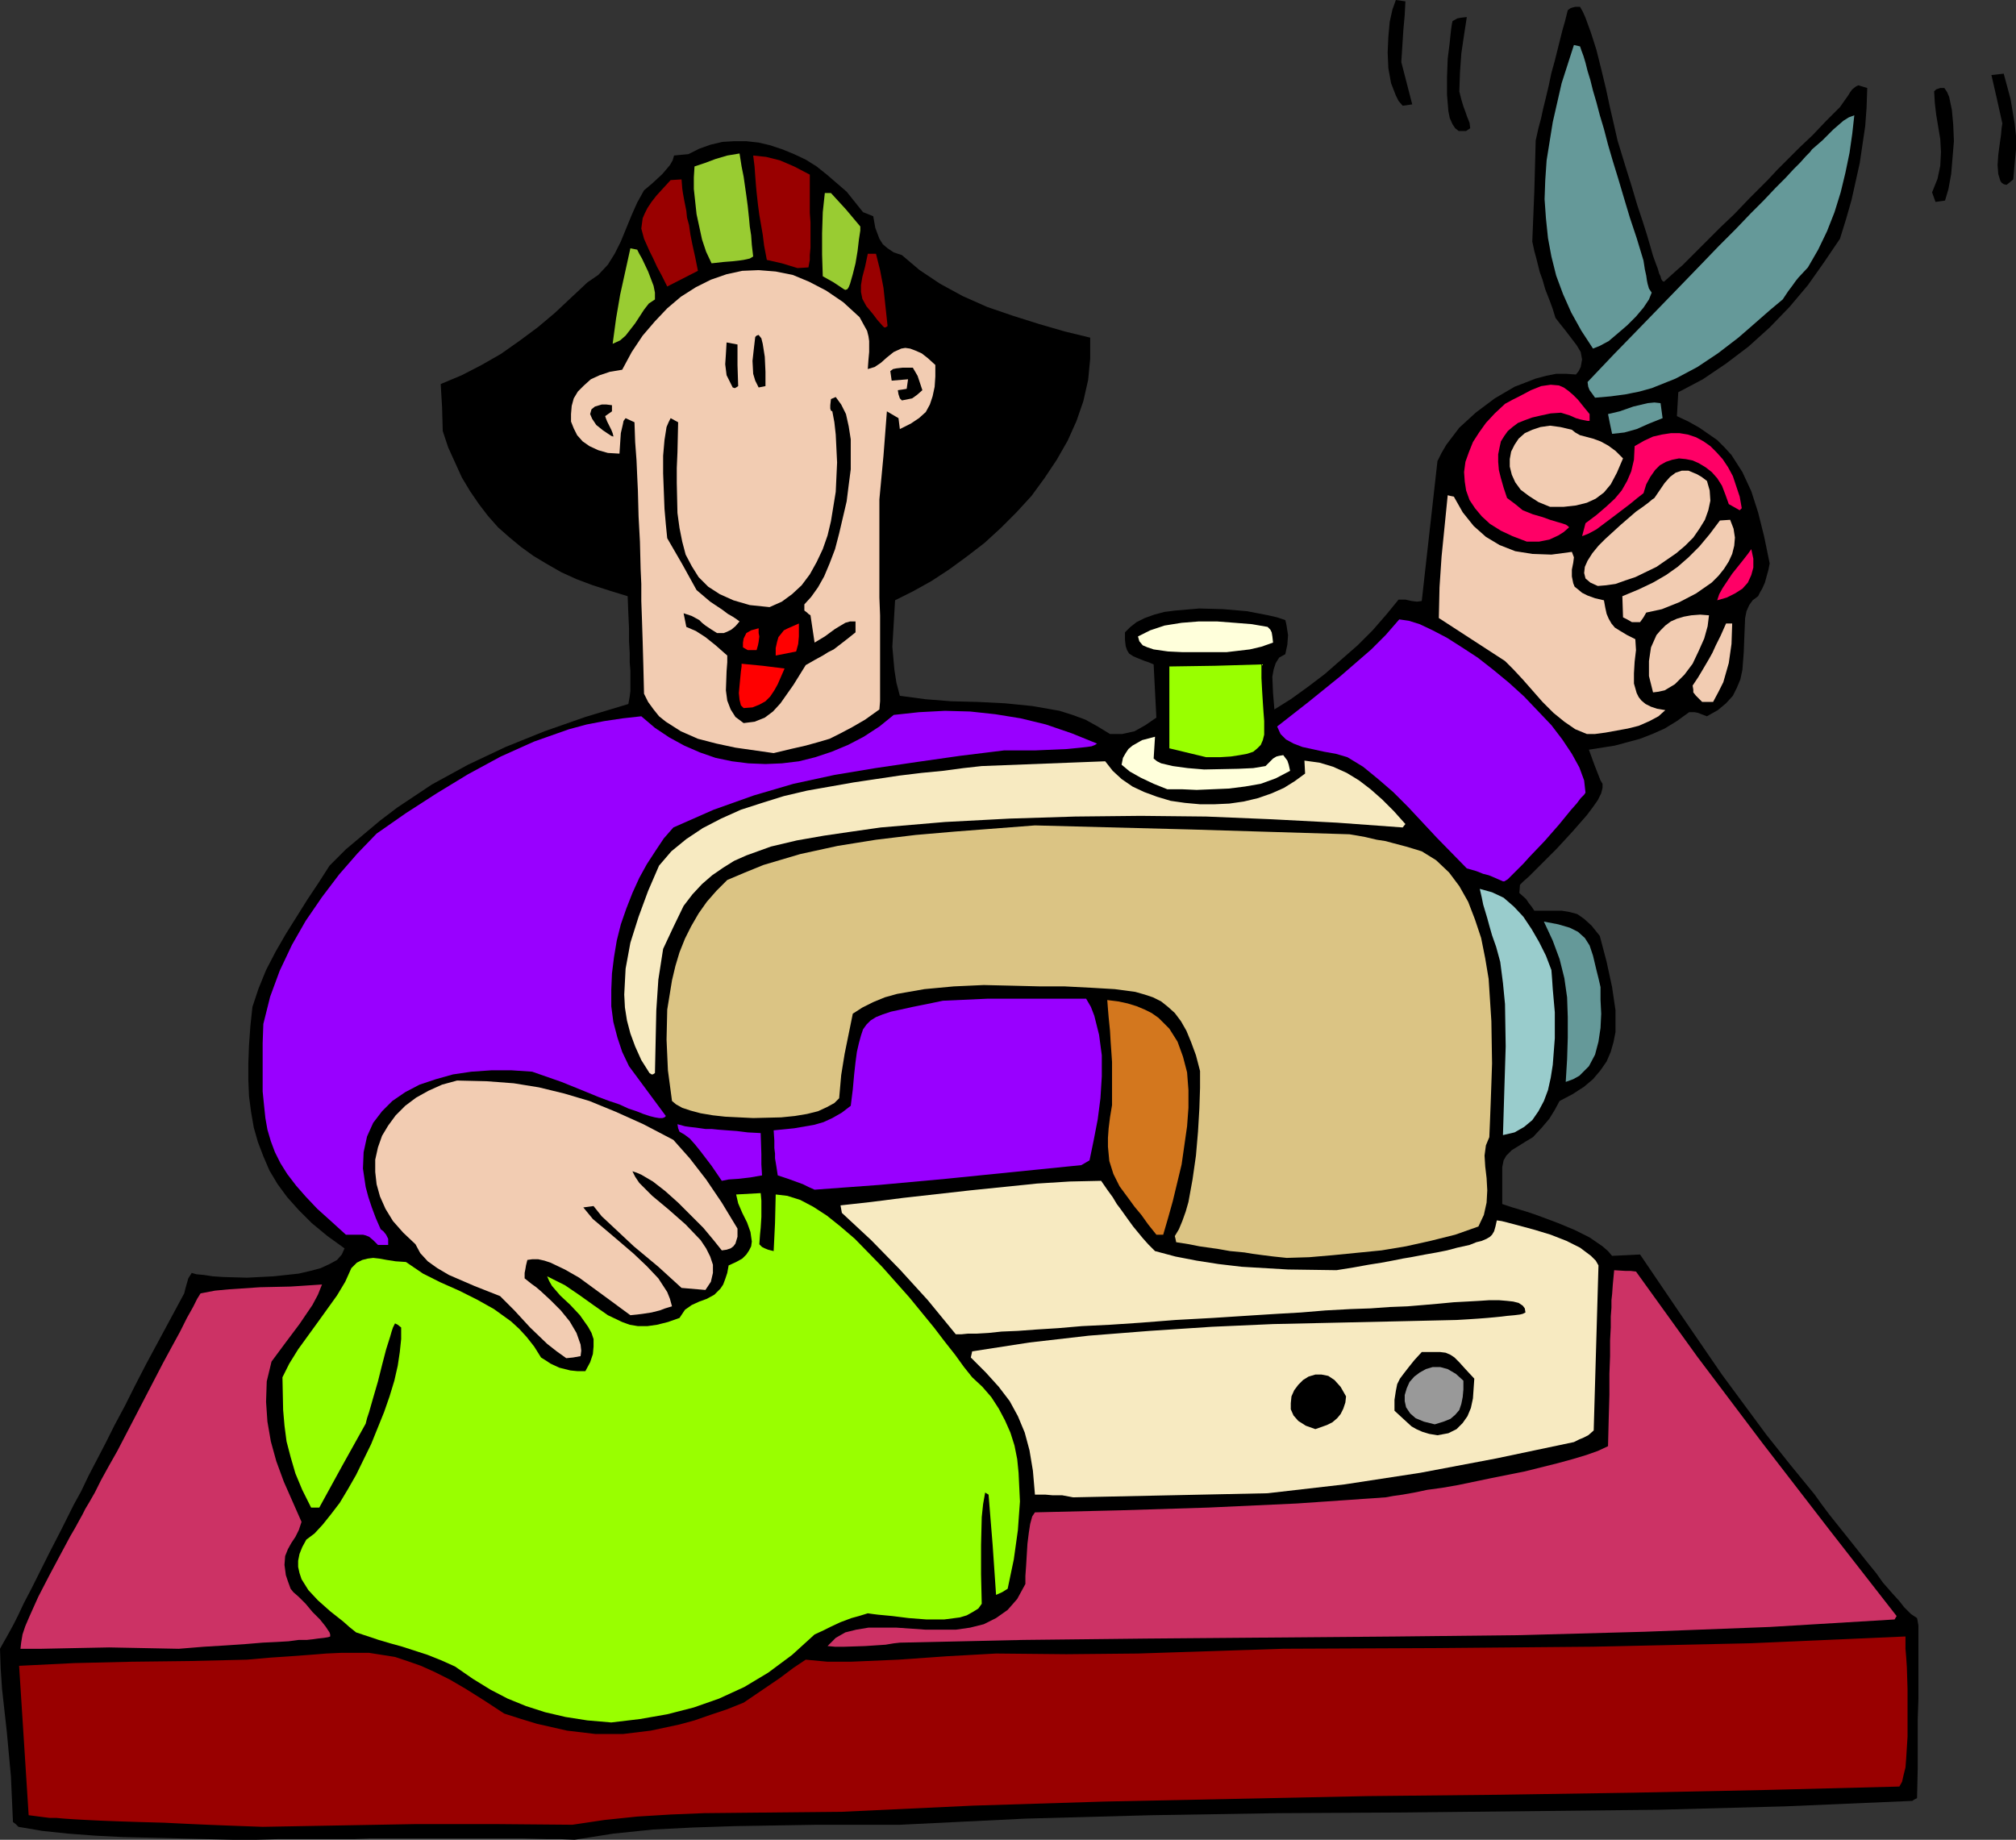 <?xml version="1.0" encoding="UTF-8" standalone="no"?>
<svg
   version="1.0"
   width="75.057mm"
   height="68.504mm"
   id="svg56"
   sodipodi:docname="Woman Sewing.wmf"
   xmlns:inkscape="http://www.inkscape.org/namespaces/inkscape"
   xmlns:sodipodi="http://sodipodi.sourceforge.net/DTD/sodipodi-0.dtd"
   xmlns="http://www.w3.org/2000/svg"
   xmlns:svg="http://www.w3.org/2000/svg">
  <rect width="100%" height="100%" fill="#333333" stroke="none"/>
  <sodipodi:namedview
     id="namedview56"
     pagecolor="#ffffff"
     bordercolor="#000000"
     borderopacity="0.25"
     inkscape:showpageshadow="2"
     inkscape:pageopacity="0.0"
     inkscape:pagecheckerboard="0"
     inkscape:deskcolor="#d1d1d1"
     inkscape:document-units="mm" />
  <defs
     id="defs1">
    <pattern
       id="WMFhbasepattern"
       patternUnits="userSpaceOnUse"
       width="6"
       height="6"
       x="0"
       y="0" />
  </defs>
  <path
     style="fill:#000000;fill-opacity:1;fill-rule:evenodd;stroke:none"
     d="m 32.736,258.912 -3.744,-0.096 -3.84,-0.096 -7.872,-0.192 -3.84,-0.192 -3.84,-0.288 -3.648,-0.384 -3.36,-0.576 -0.384,-0.384 -0.384,-0.288 -0.288,-6.432 -0.576,-6.24 -0.672,-6.048 -0.192,-2.88 -0.096,-2.784 0.48,-0.864 0.384,-0.672 0.48,-0.864 0.576,-1.056 0.672,-1.344 0.768,-1.632 1.056,-2.016 1.152,-2.304 1.344,-2.688 1.632,-3.168 0.864,-1.728 0.96,-1.92 1.056,-1.92 1.056,-2.208 1.152,-2.208 1.248,-2.4 1.248,-2.496 1.44,-2.688 1.44,-2.88 1.536,-2.976 5.376,-9.984 0.192,-0.768 0.384,-1.344 0.48,-0.768 0.672,0.192 1.056,0.096 1.248,0.192 1.44,0.096 3.36,0.096 3.744,-0.192 3.552,-0.384 1.632,-0.384 1.44,-0.384 1.248,-0.576 1.056,-0.576 0.672,-0.768 0.384,-0.864 -2.4,-1.728 -2.208,-1.824 -1.824,-1.824 -1.632,-1.824 -1.344,-1.824 -1.152,-1.92 -0.864,-2.016 -0.768,-2.016 -0.576,-2.016 -0.384,-2.208 -0.288,-2.208 -0.096,-2.304 v -2.4 l 0.096,-2.496 0.192,-2.688 0.288,-2.688 0.864,-2.592 1.056,-2.592 1.344,-2.592 1.44,-2.496 3.072,-4.896 1.536,-2.304 1.536,-2.4 2.304,-2.304 4.8,-4.032 2.4,-1.824 4.896,-3.264 5.088,-2.784 5.28,-2.496 5.472,-2.208 5.76,-2.016 6.048,-1.824 0.192,-1.056 0.096,-0.768 v -2.88 L 88.608,93.216 V 91.872 L 88.512,90.24 v -1.824 l -0.096,-2.112 -0.096,-2.4 -2.496,-0.768 -2.4,-0.768 -2.304,-0.864 -2.112,-0.96 -2.016,-1.152 -1.92,-1.152 -1.728,-1.248 -1.632,-1.344 -1.632,-1.44 -1.44,-1.632 -1.248,-1.632 -1.248,-1.824 -1.152,-1.92 -1.92,-4.224 -0.768,-2.304 -0.096,-3.36 -0.192,-3.264 2.976,-1.248 2.784,-1.44 2.688,-1.536 2.592,-1.824 2.592,-1.92 2.4,-2.016 4.608,-4.32 1.536,-1.056 1.344,-1.44 0.96,-1.536 0.864,-1.728 1.536,-3.744 0.768,-1.728 0.96,-1.728 0.576,-0.48 0.672,-0.576 1.344,-1.248 1.056,-1.248 0.384,-0.672 0.192,-0.672 0.96,-0.096 1.056,-0.096 1.536,-0.768 1.632,-0.576 1.632,-0.384 1.632,-0.096 h 1.728 l 1.728,0.192 1.632,0.384 1.728,0.576 1.632,0.672 1.632,0.768 1.536,0.96 1.44,1.152 2.784,2.4 2.304,2.88 1.44,0.576 0.288,1.632 0.576,1.536 0.48,0.768 0.672,0.576 0.864,0.576 1.152,0.384 2.496,2.112 2.88,1.92 3.168,1.728 3.456,1.536 3.648,1.248 3.648,1.152 3.648,1.056 3.552,0.864 v 2.976 l -0.288,2.976 -0.672,2.976 -0.96,2.784 -1.248,2.784 -1.536,2.688 -1.728,2.592 -1.824,2.496 -2.112,2.304 -2.208,2.208 -2.304,2.112 -2.496,1.92 -2.496,1.824 -2.496,1.632 -2.592,1.44 -2.496,1.248 -0.384,6.528 0.288,3.264 0.288,1.824 0.48,1.824 3.552,0.48 3.648,0.288 3.744,0.096 3.84,0.192 3.84,0.384 3.84,0.672 1.824,0.576 1.824,0.672 1.728,0.96 1.728,1.056 h 1.728 l 1.728,-0.384 1.536,-0.864 1.536,-1.056 -0.384,-7.488 -0.672,-0.288 -0.576,-0.192 -0.96,-0.384 -0.672,-0.288 -0.576,-0.384 -0.288,-0.48 -0.192,-0.576 -0.096,-0.864 v -1.056 l 0.768,-0.768 0.864,-0.672 1.152,-0.576 1.344,-0.48 1.44,-0.384 1.536,-0.192 3.36,-0.288 3.36,0.096 3.36,0.288 2.976,0.576 1.248,0.288 1.152,0.384 0.096,0.384 0.096,0.48 0.192,1.248 -0.096,1.344 -0.288,1.344 -0.864,0.48 -0.48,0.768 -0.288,0.864 -0.192,1.056 0.096,2.304 0.192,2.304 2.304,-1.44 2.4,-1.728 2.4,-1.824 4.608,-4.032 2.112,-2.112 1.92,-2.208 1.728,-2.112 h 0.96 l 0.864,0.192 0.768,0.096 0.672,-0.096 2.208,-19.68 0.576,-1.152 0.672,-1.152 1.824,-2.4 2.304,-2.112 2.688,-2.016 2.784,-1.632 2.976,-1.152 1.44,-0.384 1.44,-0.288 h 1.44 l 1.344,0.096 0.384,-0.48 0.288,-0.576 0.192,-1.056 -0.192,-1.056 -0.576,-0.96 -1.536,-2.016 -0.768,-0.96 -0.672,-0.864 -0.384,-1.248 -0.384,-1.056 -0.672,-1.728 -0.384,-1.344 -0.384,-1.056 -0.48,-1.92 -0.288,-1.056 -0.288,-1.344 0.288,-7.104 0.192,-7.104 0.384,-1.728 0.384,-1.44 0.288,-1.344 0.288,-1.152 0.48,-2.016 0.384,-1.824 0.48,-1.728 0.48,-1.92 0.576,-2.304 0.384,-1.344 0.384,-1.536 0.384,-0.288 0.288,-0.096 0.384,-0.096 h 0.672 l 0.384,0.672 0.384,0.864 0.768,2.112 0.768,2.4 0.672,2.688 0.672,2.784 0.576,2.688 0.576,2.496 0.48,2.112 1.056,3.456 0.96,3.072 0.768,2.592 0.768,2.304 0.576,1.824 0.48,1.632 0.384,1.344 0.384,1.056 0.288,0.768 0.192,0.672 0.192,0.384 0.096,0.384 0.192,0.288 0.192,0.096 1.92,-1.728 0.672,-0.576 0.672,-0.672 0.864,-0.864 1.056,-1.056 1.248,-1.248 1.536,-1.536 1.92,-1.824 2.112,-2.208 2.592,-2.592 1.344,-1.44 1.536,-1.536 1.632,-1.632 1.824,-1.728 1.824,-1.92 2.016,-2.016 0.672,-0.96 0.48,-0.672 0.288,-0.48 0.288,-0.384 0.48,-0.384 0.384,-0.192 1.248,0.384 -0.096,2.784 -0.192,2.592 -0.768,5.184 -1.152,5.184 -0.768,2.688 -0.864,2.784 -2.208,3.264 -2.304,3.264 -2.592,3.072 -2.784,2.88 -2.976,2.688 -3.168,2.4 -3.264,2.208 -3.456,1.824 -0.096,1.728 -0.096,1.632 1.632,0.768 1.536,0.864 2.496,1.728 1.056,1.056 0.96,1.056 1.536,2.4 1.248,2.688 0.96,2.976 0.864,3.456 0.768,3.744 -0.192,0.96 -0.192,0.672 -0.288,1.056 -0.384,0.864 -0.288,0.48 -0.288,0.576 -0.768,0.576 -0.48,0.672 -0.384,0.864 -0.192,0.96 -0.096,2.304 -0.096,2.496 -0.192,2.496 -0.288,1.344 -0.48,1.152 -0.576,1.152 -0.96,1.056 -1.152,0.96 -1.536,0.864 -0.768,-0.288 -0.48,-0.192 -0.48,-0.096 h -0.768 l -1.728,1.248 -1.728,1.056 -1.728,0.768 -1.728,0.672 -3.552,0.96 -3.648,0.576 0.768,2.112 0.864,2.208 0.288,0.48 v 0.576 l -0.192,0.768 -0.48,0.96 -0.672,0.96 -0.864,1.152 -2.016,2.304 -2.208,2.4 -2.112,2.112 -0.96,0.96 -0.864,0.864 -0.768,0.672 -0.48,0.48 -0.096,1.152 0.96,0.864 0.384,0.576 0.384,0.48 0.384,0.576 h 3.84 l 1.152,0.192 1.056,0.288 0.96,0.672 1.056,0.96 1.152,1.44 0.96,3.648 0.768,3.552 0.48,3.264 v 3.072 l -0.288,1.44 -0.384,1.344 -0.576,1.344 -0.864,1.248 -1.056,1.248 -1.248,1.056 -1.632,1.056 -1.824,0.96 -0.672,1.248 -0.768,1.248 -1.056,1.248 -1.248,1.344 -0.96,0.576 -0.768,0.48 -1.248,0.768 -0.768,0.768 -0.384,0.672 -0.192,0.96 v 5.184 l 1.44,0.48 1.92,0.576 1.152,0.384 1.056,0.384 2.304,0.864 2.304,0.96 2.112,1.056 1.824,1.248 0.768,0.672 0.576,0.672 2.016,-0.096 1.92,-0.096 5.664,8.352 5.856,8.544 6.24,8.448 3.36,4.224 3.456,4.224 0.96,1.344 1.152,1.536 2.688,3.36 2.592,3.264 1.248,1.536 0.96,1.344 1.344,1.536 0.96,1.056 0.672,0.864 0.576,0.576 0.384,0.384 0.288,0.192 0.576,0.384 0.096,0.48 0.096,0.576 v 10.368 l -0.096,2.784 v 6.912 l -0.096,4.224 -0.384,0.192 -0.288,0.192 -17.856,0.768 -17.856,0.48 -35.808,0.384 -17.76,0.096 -17.856,0.288 -17.664,0.48 -17.664,0.864 h -11.616 l -11.616,0.192 -5.856,0.192 -5.664,0.288 -5.568,0.576 -5.472,0.864 -2.016,-0.096 h -1.824 l -3.36,-0.096 h -21.6 l -2.208,0.096 H 39.168 l -3.072,0.096 z"
     id="path1" />
  <path
     style="fill:#990000;fill-opacity:1;fill-rule:evenodd;stroke:none"
     d="m 36.96,257.088 -2.688,-0.096 -2.592,-0.096 -2.4,-0.096 -2.208,-0.096 -2.016,-0.096 -1.92,-0.096 -3.456,-0.096 -2.976,-0.096 -2.496,-0.096 -2.016,-0.096 -1.728,-0.096 -1.44,-0.096 -1.056,-0.096 h -0.96 l -0.768,-0.096 -2.208,-0.288 -1.344,-21.024 7.776,-0.384 8.064,-0.192 8.064,-0.096 8.16,-0.192 3.264,-0.288 2.88,-0.192 2.592,-0.192 1.248,-0.096 1.152,-0.096 2.112,-0.096 h 3.936 l 3.648,0.576 1.728,0.576 1.92,0.672 1.92,0.864 2.112,1.056 2.304,1.344 2.592,1.632 2.784,1.824 2.4,0.768 2.208,0.672 4.224,0.96 4.032,0.48 h 3.84 l 3.936,-0.48 4.032,-0.864 2.112,-0.576 2.208,-0.768 2.304,-0.768 2.4,-0.96 2.688,-1.824 2.4,-1.632 1.92,-1.44 1.728,-1.152 3.072,0.288 h 3.264 l 6.72,-0.288 6.816,-0.48 6.912,-0.384 9.888,0.096 10.08,-0.096 20.448,-0.672 21.696,-0.096 21.888,-0.192 21.984,-0.48 21.984,-0.96 v 1.728 l 0.096,1.152 0.096,1.44 0.096,3.072 v 6.72 l -0.192,3.072 -0.096,1.248 -0.288,1.152 -0.192,0.864 -0.384,0.672 -18.72,0.48 -18.72,0.384 -18.72,0.288 -18.624,0.192 -37.056,0.768 -18.528,0.576 -18.432,0.864 -19.392,0.192 -4.704,0.192 -4.704,0.288 -4.608,0.48 -4.512,0.672 -11.136,-0.096 H 58.464 Z"
     id="path2" />
  <path
     style="fill:#99ff00;fill-opacity:1;fill-rule:evenodd;stroke:none"
     d="m 86.016,242.4 -3.36,-0.288 -3.072,-0.48 -2.88,-0.672 -2.688,-0.864 -2.592,-1.056 -2.4,-1.248 -2.496,-1.536 -2.496,-1.728 -1.92,-0.864 -1.92,-0.768 -3.552,-1.152 -1.728,-0.48 -1.632,-0.48 -3.168,-1.056 -0.96,-0.768 -0.864,-0.768 -1.824,-1.44 -1.728,-1.536 -1.344,-1.44 -0.96,-1.536 -0.288,-0.864 -0.192,-0.864 v -0.864 l 0.192,-0.96 0.384,-0.96 0.576,-1.056 1.152,-0.864 1.152,-1.248 1.152,-1.44 1.248,-1.632 1.152,-1.92 1.152,-2.016 2.112,-4.32 1.824,-4.512 0.768,-2.208 0.672,-2.208 0.48,-2.112 0.288,-1.92 0.192,-1.824 v -1.632 l -0.48,-0.384 -0.384,-0.192 -0.096,0.192 -0.192,0.384 -0.192,0.576 -0.192,0.672 -0.576,1.824 -0.576,2.208 -0.576,2.304 -0.672,2.304 -0.576,2.016 -0.288,0.864 -0.192,0.768 -3.264,5.856 -3.264,5.952 h -1.152 l -1.248,-2.496 -0.96,-2.304 -0.672,-2.304 -0.576,-2.208 -0.288,-2.208 -0.192,-2.208 -0.096,-4.608 0.96,-1.92 1.248,-2.016 2.784,-3.84 2.688,-3.744 1.152,-1.92 0.864,-1.92 0.768,-0.768 0.768,-0.384 0.768,-0.192 0.768,-0.096 0.864,0.096 1.056,0.192 1.248,0.192 1.44,0.096 2.4,1.632 2.496,1.248 2.592,1.152 2.496,1.248 2.4,1.344 2.4,1.728 1.152,1.056 1.056,1.152 1.056,1.344 0.96,1.536 0.768,0.48 0.576,0.384 1.248,0.576 1.536,0.384 0.96,0.096 h 1.152 l 0.672,-1.248 0.384,-1.152 0.096,-1.056 v -1.056 l -0.288,-0.864 -0.48,-0.864 -1.152,-1.632 -1.344,-1.44 -1.44,-1.344 -1.152,-1.344 -0.384,-0.672 -0.288,-0.672 2.496,1.248 2.112,1.44 2.016,1.44 1.92,1.344 2.016,0.96 1.056,0.384 1.152,0.192 h 1.344 l 1.344,-0.192 1.536,-0.384 1.632,-0.576 0.768,-1.152 0.96,-0.672 1.056,-0.48 1.056,-0.384 1.056,-0.576 0.864,-0.864 0.384,-0.576 0.288,-0.768 0.288,-0.864 0.192,-1.056 1.056,-0.48 0.864,-0.48 0.576,-0.576 0.384,-0.576 0.288,-0.576 0.096,-0.672 -0.192,-1.344 -0.48,-1.344 -0.672,-1.344 -0.576,-1.344 -0.288,-1.248 3.456,-0.192 0.096,1.056 v 2.304 l -0.096,1.536 -0.096,0.96 -0.096,1.344 0.384,0.384 0.384,0.192 0.48,0.192 0.768,0.192 0.192,-3.936 0.096,-4.032 1.632,0.192 1.824,0.576 1.824,0.96 1.92,1.248 1.92,1.536 2.016,1.728 3.84,3.936 3.84,4.32 3.456,4.224 1.536,2.016 1.44,1.824 1.248,1.728 1.152,1.44 1.44,1.344 1.248,1.44 1.056,1.632 0.864,1.632 0.768,1.728 0.576,1.824 0.384,1.92 0.192,1.92 0.192,4.032 -0.288,4.032 -0.576,4.128 -0.864,4.128 -0.768,0.48 -0.864,0.384 -0.48,-7.008 -0.576,-7.104 -0.48,-0.288 -0.288,1.632 -0.192,1.824 -0.096,3.936 v 4.128 l 0.096,4.128 -0.48,0.672 -0.768,0.48 -0.864,0.48 -0.96,0.288 -2.208,0.288 h -2.496 l -2.496,-0.192 -2.304,-0.288 -2.016,-0.192 -0.768,-0.096 -0.672,-0.096 -1.248,0.384 -1.056,0.288 -1.536,0.576 -1.44,0.672 -0.96,0.48 -1.248,0.576 -3.168,2.88 -3.36,2.496 -3.36,2.016 -3.552,1.632 -3.552,1.248 -3.744,0.96 -3.84,0.672 z"
     id="path3" />
  <path
     style="fill:#cc3265;fill-opacity:1;fill-rule:evenodd;stroke:none"
     d="M 5.856,232.032 H 2.88 l 0.096,-0.864 0.192,-1.152 0.384,-1.152 0.576,-1.344 1.248,-2.784 1.536,-2.976 1.536,-2.88 1.44,-2.688 0.672,-1.152 0.576,-1.056 0.48,-0.864 0.384,-0.768 0.576,-0.96 0.768,-1.344 0.864,-1.728 1.056,-1.92 1.248,-2.208 1.248,-2.4 5.184,-9.984 1.248,-2.304 1.152,-2.112 0.96,-1.92 0.864,-1.536 0.576,-1.152 0.48,-0.768 2.016,-0.384 2.016,-0.192 4.32,-0.288 4.32,-0.096 4.416,-0.288 -0.576,1.44 -0.768,1.44 -1.824,2.688 -2.016,2.688 -1.92,2.592 -0.672,2.784 -0.096,2.88 0.192,2.784 0.48,2.784 0.768,2.784 1.056,2.88 2.496,5.664 -0.384,1.152 -0.48,0.96 -0.576,0.864 -0.48,0.864 -0.384,0.96 -0.096,1.248 0.192,1.44 0.288,0.864 0.384,1.056 0.384,0.48 0.768,0.672 0.96,0.96 0.96,1.152 1.056,1.056 0.768,0.96 0.576,0.864 0.096,0.288 v 0.288 l -0.288,0.096 -0.576,0.096 -0.864,0.096 -0.672,0.096 -0.864,0.096 h -1.152 l -1.44,0.192 -1.632,0.096 -2.016,0.096 -2.304,0.192 -2.784,0.192 -3.168,0.192 -3.552,0.288 -9.792,-0.192 -4.896,0.096 z"
     id="path4" />
  <path
     style="fill:#cc3265;fill-opacity:1;fill-rule:evenodd;stroke:none"
     d="m 116.448,231.648 1.152,-1.152 1.344,-0.768 1.536,-0.384 1.728,-0.288 h 3.936 l 4.128,0.288 h 4.224 l 2.016,-0.288 1.92,-0.48 1.728,-0.864 1.632,-1.152 1.344,-1.536 1.152,-2.112 v -1.152 l 0.096,-1.344 0.192,-3.168 0.192,-1.536 0.192,-1.248 0.288,-1.056 0.384,-0.576 12.096,-0.288 12.288,-0.384 12.48,-0.576 12.48,-0.864 1.056,-0.192 1.344,-0.192 1.632,-0.288 1.824,-0.384 2.112,-0.288 2.208,-0.384 4.608,-0.96 4.8,-0.96 4.608,-1.152 2.112,-0.576 1.92,-0.576 1.632,-0.576 1.44,-0.672 0.096,-3.84 0.096,-3.36 v -2.976 l 0.096,-2.496 v -2.208 l 0.096,-1.824 v -1.536 l 0.096,-1.248 v -1.056 l 0.096,-0.864 0.096,-1.344 0.192,-2.016 1.536,0.096 h 0.768 l 0.768,0.096 8.64,12 9.12,12.096 9.408,12.192 9.504,12.192 -0.288,0.48 -17.568,1.056 -17.568,0.672 -17.568,0.48 -17.568,0.192 -34.944,0.288 -17.376,0.192 -17.376,0.384 -0.864,0.096 -1.152,0.192 -2.88,0.192 -2.976,0.096 h -1.248 z"
     id="path5" />
  <path
     style="fill:#f7eac1;fill-opacity:1;fill-rule:evenodd;stroke:none"
     d="m 151.008,210.72 -1.536,-0.288 h -1.344 l -1.056,-0.096 h -1.44 l -0.288,-3.36 -0.48,-2.88 -0.672,-2.496 -0.96,-2.304 -1.152,-2.112 -1.536,-2.016 -1.824,-2.016 -2.112,-2.112 0.192,-0.864 8.064,-1.248 8.352,-0.96 8.544,-0.672 8.736,-0.576 8.64,-0.384 8.736,-0.192 8.64,-0.192 8.448,-0.192 1.632,-0.096 1.44,-0.096 1.248,-0.096 1.056,-0.096 0.96,-0.096 0.768,-0.096 1.056,-0.096 0.768,-0.096 0.384,-0.096 0.384,-0.192 -0.096,-0.576 -0.288,-0.384 -0.576,-0.384 -0.768,-0.192 -0.864,-0.096 -1.152,-0.096 h -1.344 l -1.44,0.096 -1.728,0.096 -1.824,0.096 -2.016,0.192 -2.208,0.192 -2.304,0.192 -2.496,0.096 -2.688,0.192 -2.784,0.096 -3.552,0.192 -3.456,0.288 -3.36,0.192 -3.072,0.192 -5.952,0.384 -5.28,0.288 -4.896,0.384 -4.32,0.288 -3.936,0.192 -3.36,0.288 -3.072,0.192 -2.592,0.192 -2.304,0.096 -1.824,0.192 -1.632,0.096 h -1.248 l -0.96,0.096 h -0.768 l -3.936,-4.8 -3.936,-4.32 -4.032,-4.128 -4.128,-3.84 -0.192,-1.056 4.32,-0.48 4.512,-0.576 9.408,-1.056 9.408,-0.96 4.608,-0.288 4.416,-0.096 0.864,1.248 0.768,1.056 0.576,0.96 0.576,0.768 0.96,1.344 0.768,1.056 1.344,1.632 0.768,0.864 0.96,0.96 2.88,0.768 2.976,0.576 3.072,0.48 3.264,0.384 6.528,0.384 6.816,0.096 2.4,-0.384 2.112,-0.384 1.824,-0.288 1.536,-0.288 1.44,-0.288 1.152,-0.192 2.016,-0.384 1.632,-0.288 1.44,-0.288 1.44,-0.384 1.728,-0.384 0.96,-0.384 0.768,-0.192 0.672,-0.288 0.48,-0.288 0.288,-0.288 0.288,-0.48 0.192,-0.672 0.192,-0.864 0.672,0.096 0.768,0.192 1.824,0.48 2.112,0.576 2.208,0.672 2.208,0.864 1.92,0.96 1.536,1.152 0.672,0.672 0.384,0.672 -0.672,23.232 -0.768,0.672 -0.768,0.384 -0.48,0.192 -0.768,0.384 -10.944,2.304 -10.656,2.016 -10.656,1.632 -10.848,1.248 z"
     id="path6" />
  <path
     style="fill:#000000;fill-opacity:1;fill-rule:evenodd;stroke:none"
     d="m 202.272,201.984 -1.152,-0.192 -0.96,-0.288 -0.864,-0.384 -0.672,-0.384 -1.152,-1.056 -1.248,-1.152 v -1.536 l 0.192,-1.248 0.192,-0.96 0.384,-0.768 0.576,-0.768 0.672,-0.864 0.768,-0.96 1.056,-1.152 h 2.592 l 0.768,0.096 0.672,0.288 0.576,0.384 0.672,0.672 0.864,0.96 1.248,1.344 -0.192,2.784 -0.288,1.344 -0.48,1.152 -0.672,0.96 -0.864,0.864 -1.152,0.576 z"
     id="path7" />
  <path
     style="fill:#000000;fill-opacity:1;fill-rule:evenodd;stroke:none"
     d="m 185.088,201.12 -1.344,-0.48 -1.056,-0.672 -0.672,-0.768 -0.384,-0.864 v -0.864 l 0.096,-0.96 0.384,-0.864 0.576,-0.768 0.672,-0.672 0.768,-0.48 0.96,-0.288 h 0.864 l 0.96,0.192 0.864,0.576 0.864,0.96 0.768,1.344 -0.096,0.864 -0.288,0.864 -0.384,0.768 -0.48,0.576 -0.672,0.576 -0.768,0.384 z"
     id="path8" />
  <path
     style="fill:#999999;fill-opacity:1;fill-rule:evenodd;stroke:none"
     d="m 201.888,200.448 -1.536,-0.384 -1.152,-0.48 -0.768,-0.672 -0.576,-0.864 -0.192,-0.864 v -0.864 l 0.288,-0.96 0.384,-0.864 0.672,-0.768 0.768,-0.576 0.864,-0.48 0.96,-0.288 h 1.056 l 1.056,0.288 1.152,0.672 1.056,0.96 v 1.248 l -0.096,1.056 -0.192,0.96 -0.288,0.864 -0.576,0.672 -0.672,0.576 -0.96,0.384 z"
     id="path9" />
  <path
     style="fill:#000000;fill-opacity:1;fill-rule:evenodd;stroke:none"
     d="m 184.416,199.296 -0.384,-0.288 -0.384,-0.192 V 196.8 l 0.384,-0.384 0.288,-0.288 0.576,-0.288 0.768,-0.096 h 0.672 l 0.768,-0.096 0.48,0.768 0.192,0.672 -0.288,0.576 -0.384,0.576 -1.344,0.768 -0.768,0.192 z"
     id="path10" />
  <path
     style="fill:#f2ccb2;fill-opacity:1;fill-rule:evenodd;stroke:none"
     d="m 79.68,191.136 -1.344,-0.96 -1.344,-1.056 -2.4,-2.304 -2.208,-2.4 -1.056,-1.056 -0.96,-0.96 -3.648,-1.44 -3.552,-1.536 -1.632,-0.96 -1.344,-0.96 -1.056,-1.152 -0.672,-1.248 -1.728,-1.632 -1.44,-1.632 -1.056,-1.728 -0.768,-1.728 -0.48,-1.728 -0.192,-1.728 V 163.2 l 0.384,-1.728 0.576,-1.632 0.864,-1.44 1.056,-1.44 1.344,-1.344 1.536,-1.152 1.728,-0.96 1.92,-0.864 2.112,-0.576 4.128,0.096 3.84,0.288 3.552,0.576 3.552,0.864 3.552,1.056 3.744,1.536 3.84,1.728 4.224,2.208 2.304,2.592 2.304,2.976 2.208,3.264 2.208,3.648 v 1.152 l -0.288,0.96 -0.288,0.384 -0.384,0.288 -0.576,0.192 -0.672,0.096 -1.152,-1.44 -1.44,-1.728 -3.552,-3.552 -1.824,-1.632 -1.728,-1.344 -1.632,-0.96 -0.672,-0.288 -0.576,-0.192 0.384,0.768 0.576,0.864 0.864,0.864 0.96,0.96 2.304,1.92 2.4,2.112 2.112,2.208 0.768,1.152 0.576,1.152 0.384,1.152 v 1.152 l -0.288,1.248 -0.768,1.152 -3.36,-0.288 -3.264,-2.976 -3.456,-2.88 -3.072,-2.88 -1.44,-1.344 -1.152,-1.44 -1.44,0.192 1.344,1.632 1.824,1.536 1.92,1.632 2.016,1.728 1.824,1.728 1.632,1.728 1.248,1.92 0.384,0.96 0.288,1.056 -0.96,0.288 -0.768,0.288 -1.152,0.288 -1.248,0.192 -0.768,0.096 -0.96,0.096 -1.44,-1.056 -1.824,-1.344 -3.936,-2.88 -2.016,-1.152 -2.016,-0.96 -0.864,-0.288 -0.864,-0.192 H 74.88 l -0.672,0.096 -0.192,0.768 -0.096,0.576 -0.096,0.48 v 0.768 l 0.96,0.768 0.672,0.48 0.672,0.576 1.344,1.248 1.44,1.44 1.248,1.536 0.96,1.632 0.576,1.632 0.096,0.864 -0.096,0.768 -1.056,0.192 z"
     id="path11" />
  <path
     style="fill:#dbc484;fill-opacity:1;fill-rule:evenodd;stroke:none"
     d="m 181.056,177.024 -1.824,-0.192 -1.536,-0.192 -1.44,-0.192 -1.152,-0.192 -2.016,-0.192 -1.632,-0.288 -2.688,-0.384 -1.44,-0.288 -1.824,-0.288 -0.096,-0.48 -0.096,-0.384 0.576,-0.96 0.48,-1.152 0.48,-1.344 0.384,-1.344 0.576,-3.168 0.48,-3.36 0.288,-3.36 0.192,-3.264 0.096,-2.88 v -2.4 l -0.576,-2.208 -0.672,-1.824 -0.672,-1.632 -0.768,-1.344 -0.864,-1.152 -0.96,-0.864 -0.96,-0.768 -1.152,-0.576 -1.152,-0.384 -1.344,-0.384 -2.88,-0.384 -3.264,-0.192 -3.744,-0.192 H 146.4 l -3.84,-0.096 -4.128,-0.096 -4.224,0.192 -4.128,0.384 -3.84,0.672 -1.728,0.48 -1.632,0.672 -1.536,0.768 -1.344,0.864 -1.152,5.664 -0.48,2.976 -0.288,3.264 -0.672,0.672 -1.056,0.576 -1.248,0.576 -1.536,0.384 -1.728,0.288 -1.92,0.192 -3.936,0.096 -3.936,-0.192 -1.728,-0.192 -1.728,-0.288 -1.44,-0.384 -1.152,-0.384 -0.864,-0.48 -0.576,-0.48 -0.576,-4.32 -0.192,-4.32 0.096,-4.224 0.672,-4.128 0.48,-2.016 0.576,-1.92 0.768,-1.92 0.864,-1.728 1.056,-1.824 1.152,-1.632 1.344,-1.536 1.536,-1.536 2.496,-1.056 2.592,-1.056 5.184,-1.536 5.28,-1.152 5.376,-0.864 5.568,-0.672 5.568,-0.48 11.232,-0.864 22.08,0.576 22.176,0.672 1.152,0.192 1.056,0.192 1.632,0.384 1.248,0.192 1.056,0.288 1.824,0.48 0.96,0.288 1.248,0.384 2.016,1.248 1.824,1.728 1.44,1.92 1.248,2.208 0.96,2.496 0.864,2.592 0.576,2.88 0.48,2.88 0.384,5.952 0.096,5.952 -0.096,2.88 -0.096,2.688 -0.096,2.496 -0.096,2.304 -0.48,1.152 -0.192,1.44 0.096,1.536 0.192,1.632 0.096,1.728 -0.096,1.728 -0.384,1.728 -0.768,1.632 -3.264,1.152 -3.456,0.864 -3.456,0.768 -3.456,0.576 -6.816,0.672 -3.36,0.288 z"
     id="path12" />
  <path
     style="fill:#9900ff;fill-opacity:1;fill-rule:evenodd;stroke:none"
     d="m 53.184,175.2 -0.672,-0.672 -0.576,-0.48 -0.48,-0.192 -0.384,-0.096 h -2.4 l -2.112,-1.92 -1.92,-1.728 -1.632,-1.728 -1.344,-1.536 -1.248,-1.632 -0.96,-1.536 -0.768,-1.536 -0.576,-1.536 -0.48,-1.632 -0.288,-1.632 -0.192,-1.824 -0.192,-1.92 v -6.816 l 0.096,-2.688 0.96,-3.84 1.344,-3.648 1.728,-3.648 1.92,-3.36 2.304,-3.36 2.4,-3.168 2.592,-2.976 2.688,-2.784 4.128,-2.88 4.32,-2.784 4.416,-2.688 4.608,-2.496 4.704,-2.112 4.896,-1.728 2.496,-0.672 2.496,-0.48 2.592,-0.384 2.592,-0.288 1.92,1.632 2.016,1.344 2.112,1.152 2.208,0.96 2.208,0.768 2.304,0.48 2.304,0.288 2.4,0.096 2.304,-0.096 2.4,-0.288 2.304,-0.576 2.304,-0.768 2.304,-0.96 2.208,-1.152 2.208,-1.44 2.016,-1.632 3.552,-0.384 3.648,-0.192 3.552,0.096 3.552,0.384 3.552,0.576 3.552,0.864 3.648,1.248 3.552,1.44 -0.288,0.192 -0.48,0.192 -0.672,0.096 -0.864,0.096 -1.92,0.192 -4.416,0.192 h -4.416 l -6.24,0.768 -6.048,0.864 -5.856,0.864 -5.76,0.96 -5.76,1.248 -5.568,1.632 -5.664,2.016 -5.664,2.496 -1.344,1.536 -1.152,1.728 -1.248,1.92 -1.056,1.92 -0.96,2.112 -0.864,2.208 -0.768,2.208 -0.576,2.304 -0.384,2.304 -0.288,2.304 -0.096,2.304 v 2.304 l 0.288,2.208 0.576,2.208 0.672,2.016 0.96,2.016 5.184,7.008 -0.192,0.192 -0.288,0.096 h -0.48 l -0.576,-0.096 -0.768,-0.192 -0.864,-0.288 -0.96,-0.384 -1.152,-0.384 -1.248,-0.576 -1.44,-0.48 -1.536,-0.576 -1.632,-0.672 -3.552,-1.44 -4.128,-1.44 -2.88,-0.192 h -2.88 l -2.784,0.192 -2.592,0.384 -2.4,0.672 -2.304,0.768 -2.016,1.056 -1.824,1.248 -1.44,1.44 -1.248,1.632 -0.864,1.92 -0.48,2.208 -0.096,2.304 0.384,2.592 0.384,1.44 0.48,1.44 0.576,1.536 0.672,1.536 0.384,0.288 0.384,0.48 0.288,0.576 v 0.864 z"
     id="path13" />
  <path
     style="fill:#d3771e;fill-opacity:1;fill-rule:evenodd;stroke:none"
     d="m 162.72,173.76 -1.152,-1.44 -0.96,-1.344 -0.96,-1.152 -0.768,-1.056 -1.344,-1.824 -0.864,-1.728 -0.576,-1.824 -0.192,-2.016 v -1.248 l 0.096,-1.344 0.192,-1.536 0.288,-1.728 v -6.048 l -0.096,-1.44 -0.096,-1.344 -0.096,-1.632 -0.192,-1.92 -0.096,-1.152 -0.096,-1.248 1.536,0.192 1.344,0.288 1.248,0.384 1.152,0.48 0.96,0.48 0.96,0.672 1.536,1.536 1.152,1.824 0.768,2.112 0.576,2.208 0.192,2.496 v 2.496 l -0.192,2.592 -0.768,5.376 -1.248,5.184 -0.672,2.4 -0.672,2.304 z"
     id="path14" />
  <path
     style="fill:#9900ff;fill-opacity:1;fill-rule:evenodd;stroke:none"
     d="m 114.624,167.424 -0.864,-0.384 -0.768,-0.384 -2.112,-0.768 -0.576,-0.192 -0.864,-0.288 -0.192,-1.248 -0.192,-1.152 v -0.672 l -0.096,-0.768 v -1.056 l -0.096,-1.44 2.88,-0.288 2.784,-0.48 1.344,-0.384 1.248,-0.576 1.344,-0.768 1.248,-0.96 0.288,-2.304 0.192,-2.112 0.192,-1.728 0.192,-1.44 0.288,-1.248 0.288,-1.056 0.288,-0.864 0.48,-0.672 0.576,-0.576 0.768,-0.48 0.96,-0.384 1.152,-0.384 1.344,-0.288 1.728,-0.384 1.92,-0.384 2.304,-0.48 6.336,-0.288 h 13.824 l 0.672,1.152 0.48,1.248 0.672,2.688 0.384,2.88 v 2.976 l -0.192,3.072 -0.384,2.976 -0.576,2.976 -0.576,2.784 -1.152,0.672 -19.008,1.92 -9.408,0.864 z"
     id="path15" />
  <path
     style="fill:#9900ff;fill-opacity:1;fill-rule:evenodd;stroke:none"
     d="m 101.568,166.176 -1.44,-2.112 -1.536,-2.016 -0.768,-0.96 -0.768,-0.864 -0.768,-0.576 -0.672,-0.384 -0.192,-0.48 -0.096,-0.576 1.056,0.288 0.672,0.096 0.864,0.096 1.344,0.192 h 0.864 l 0.96,0.096 1.248,0.096 1.344,0.096 1.536,0.192 1.824,0.096 0.096,2.976 v 1.44 l 0.096,1.536 -1.632,0.288 -1.632,0.192 -1.44,0.096 z"
     id="path16" />
  <path
     style="fill:#99cccc;fill-opacity:1;fill-rule:evenodd;stroke:none"
     d="m 211.488,159.744 0.192,-6.336 0.192,-6.144 -0.096,-5.952 -0.288,-2.976 -0.384,-2.976 -0.576,-2.112 -0.576,-1.632 -0.384,-1.344 -0.288,-1.056 -0.576,-1.92 -0.192,-0.96 -0.288,-1.248 1.728,0.48 1.632,0.768 1.44,1.248 1.344,1.44 1.152,1.728 1.056,1.824 0.96,1.92 0.768,2.016 0.096,1.248 0.096,1.44 0.288,3.264 v 3.648 l -0.288,3.744 -0.288,1.824 -0.384,1.728 -0.576,1.536 -0.768,1.44 -0.864,1.248 -1.152,0.96 -1.344,0.768 z"
     id="path17" />
  <path
     style="fill:#659999;fill-opacity:1;fill-rule:evenodd;stroke:none"
     d="m 220.32,152.256 0.192,-3.168 0.096,-3.072 v -2.88 l -0.096,-2.784 -0.384,-2.688 -0.672,-2.688 -0.96,-2.592 -1.248,-2.688 2.016,0.384 1.632,0.48 1.152,0.576 0.96,0.864 0.672,1.056 0.48,1.44 0.48,2.016 0.288,1.152 0.288,1.248 v 1.824 l 0.096,1.92 -0.096,2.016 -0.288,1.92 -0.48,1.824 -0.864,1.632 -1.344,1.344 -0.864,0.48 z"
     id="path18" />
  <path
     style="fill:#f7eac1;fill-opacity:1;fill-rule:evenodd;stroke:none"
     d="m 91.392,151.008 -1.152,-1.824 -0.864,-1.92 -0.672,-1.824 -0.48,-1.824 -0.288,-1.824 -0.096,-1.824 0.192,-3.648 0.672,-3.648 1.152,-3.648 1.344,-3.648 1.536,-3.552 1.728,-2.016 2.112,-1.728 2.304,-1.536 2.592,-1.344 2.784,-1.248 2.976,-0.96 3.072,-0.96 3.264,-0.768 6.528,-1.152 6.432,-0.96 3.168,-0.384 2.976,-0.288 2.88,-0.384 2.592,-0.288 17.376,-0.672 1.056,1.344 1.248,1.152 1.536,1.056 1.632,0.768 1.824,0.672 1.92,0.576 2.016,0.288 2.112,0.192 h 2.016 l 2.112,-0.096 2.016,-0.288 2.016,-0.48 1.92,-0.672 1.728,-0.768 1.536,-0.96 1.44,-1.056 -0.096,-1.824 2.112,0.288 1.92,0.576 1.92,0.864 1.728,1.056 1.632,1.248 1.632,1.44 1.632,1.632 1.632,1.824 -0.384,0.48 -9.216,-0.672 -9.216,-0.48 -9.216,-0.384 -9.216,-0.096 -9.216,0.096 -9.216,0.288 -9.12,0.48 -9.024,0.768 -4.032,0.576 -3.936,0.576 -3.84,0.672 -3.648,0.864 -3.456,1.248 -1.728,0.768 -1.536,0.96 -1.536,1.056 -1.44,1.248 -1.344,1.44 -1.248,1.632 -1.44,2.976 -1.44,3.072 -0.672,4.32 -0.288,4.32 -0.192,8.832 -0.288,0.192 H 91.68 Z"
     id="path19" />
  <path
     style="fill:#9900ff;fill-opacity:1;fill-rule:evenodd;stroke:none"
     d="m 211.488,124.032 -1.536,-0.672 -0.48,-0.192 -0.768,-0.192 -0.96,-0.384 -1.344,-0.384 -4.224,-4.32 -4.032,-4.32 -2.112,-2.112 -2.112,-1.824 -2.112,-1.728 -2.208,-1.344 -1.632,-0.48 -1.632,-0.288 -3.072,-0.672 -1.248,-0.48 -1.056,-0.576 -0.768,-0.768 -0.48,-1.056 4.416,-3.456 4.512,-3.648 4.32,-3.744 2.016,-2.016 1.92,-2.208 1.344,0.192 1.536,0.48 1.824,0.864 2.016,1.056 2.112,1.344 2.208,1.44 2.208,1.728 2.208,1.824 2.112,1.92 3.84,4.032 1.536,2.016 1.344,2.016 1.056,1.92 0.672,1.824 0.192,1.728 -0.192,0.288 -0.48,0.48 -0.576,0.768 -0.768,0.864 -1.728,2.112 -2.016,2.304 -2.112,2.208 -0.864,0.96 -0.864,0.864 -0.768,0.768 -0.576,0.576 -0.48,0.288 z"
     id="path20" />
  <path
     style="fill:#ffffdb;fill-opacity:1;fill-rule:evenodd;stroke:none"
     d="m 164.256,111.072 -1.92,-0.768 -1.824,-0.864 -1.536,-0.864 -1.152,-0.96 0.192,-0.96 0.384,-0.672 0.384,-0.576 0.576,-0.48 1.344,-0.768 1.824,-0.48 -0.192,3.072 0.48,0.384 0.576,0.288 1.632,0.384 2.112,0.288 2.304,0.192 4.8,-0.096 2.112,-0.096 1.728,-0.288 0.672,-0.672 0.384,-0.384 0.48,-0.288 0.384,-0.096 0.576,-0.096 0.576,0.768 0.192,0.576 0.192,0.864 -2.016,1.056 -2.112,0.768 -2.208,0.384 -2.304,0.288 -4.512,0.192 -2.112,-0.096 z"
     id="path21" />
  <path
     style="fill:#99ff00;fill-opacity:1;fill-rule:evenodd;stroke:none"
     d="m 169.728,106.56 -5.184,-1.248 v -11.52 l 6.432,-0.096 6.528,-0.192 v 1.92 l 0.096,1.824 0.096,1.536 0.096,1.44 0.096,1.248 v 1.92 l -0.192,0.768 -0.288,0.672 -0.48,0.48 -0.576,0.48 -0.864,0.288 -1.056,0.192 -1.248,0.192 -1.536,0.096 z"
     id="path22" />
  <path
     style="fill:#f2ccb2;fill-opacity:1;fill-rule:evenodd;stroke:none"
     d="m 108.864,105.984 -5.376,-0.768 -2.688,-0.576 -2.592,-0.672 -2.4,-1.056 -2.112,-1.344 L 92.736,100.8 91.968,99.84 91.2,98.784 90.624,97.632 90.528,93.696 90.432,90.24 90.336,87.264 90.24,84.576 v -2.4 L 90.144,80.064 90.048,76.224 89.856,72.672 89.76,69.024 89.664,67.008 89.568,64.8 89.376,62.208 89.28,59.424 l -1.248,-0.576 -0.288,0.384 -0.096,0.48 -0.288,1.248 -0.192,2.88 -1.632,-0.096 -1.344,-0.384 -1.248,-0.576 -0.96,-0.672 -0.768,-0.864 -0.48,-0.96 -0.384,-0.96 v -1.056 l 0.096,-1.152 0.288,-1.056 0.576,-0.96 0.864,-0.864 0.96,-0.864 1.248,-0.576 1.44,-0.48 1.728,-0.288 1.344,-2.496 1.536,-2.304 1.728,-2.016 1.728,-1.824 1.92,-1.632 2.112,-1.344 2.112,-1.056 2.208,-0.768 2.208,-0.48 2.304,-0.096 2.4,0.192 2.4,0.48 2.304,0.96 2.4,1.248 2.4,1.632 2.304,2.112 0.576,1.056 0.48,0.864 0.192,0.768 0.096,0.672 v 1.536 l -0.096,1.056 -0.096,1.344 0.96,-0.288 0.864,-0.576 0.864,-0.768 0.96,-0.768 1.056,-0.48 0.576,-0.096 0.672,0.096 0.768,0.288 0.864,0.384 0.864,0.672 1.056,0.96 v 1.632 l -0.096,1.44 -0.288,1.344 -0.384,1.152 -0.576,1.056 -0.96,0.864 -1.152,0.768 -1.536,0.768 -0.192,-1.536 -1.632,-0.96 -0.48,6.24 -0.576,6.144 v 13.824 l 0.096,2.496 v 12.096 l -0.096,1.152 -2.016,1.44 -1.824,1.056 -1.632,0.864 -1.536,0.768 -1.632,0.48 -1.728,0.48 -2.112,0.48 z"
     id="path23" />
  <path
     style="fill:#f2ccb2;fill-opacity:1;fill-rule:evenodd;stroke:none"
     d="m 223.296,103.296 -1.632,-0.672 -1.536,-1.056 -1.536,-1.248 -1.536,-1.536 -2.784,-3.168 -1.344,-1.44 -1.152,-1.152 -9.312,-6.048 0.096,-4.32 0.288,-4.32 0.864,-8.64 0.384,0.096 0.48,0.096 1.248,2.208 1.536,1.92 1.728,1.536 1.92,1.152 2.208,0.864 2.4,0.384 2.688,0.096 2.88,-0.384 0.288,0.768 -0.096,0.768 -0.192,0.96 v 0.96 l 0.192,0.96 0.192,0.48 0.48,0.384 0.576,0.48 0.768,0.384 1.056,0.384 1.248,0.288 0.192,1.056 0.192,0.864 0.288,0.672 0.384,0.672 0.48,0.576 0.768,0.48 0.96,0.576 1.152,0.576 0.096,1.536 -0.192,1.632 -0.096,1.632 v 1.44 l 0.384,1.344 0.288,0.576 0.384,0.48 0.576,0.48 0.768,0.384 0.864,0.288 1.152,0.192 -0.96,0.864 -1.248,0.672 -1.536,0.672 -1.536,0.384 -3.168,0.576 -1.44,0.192 z"
     id="path24" />
  <path
     style="fill:#000000;fill-opacity:1;fill-rule:evenodd;stroke:none"
     d="m 104.64,101.76 -1.152,-0.864 -0.672,-1.056 -0.48,-1.248 -0.192,-1.44 0.096,-2.688 0.096,-1.248 v -0.96 l -1.632,-1.44 -1.44,-1.152 -1.344,-0.864 -1.344,-0.576 -0.384,-1.92 1.152,0.384 1.056,0.576 0.384,0.384 0.48,0.384 0.864,0.576 0.768,0.48 h 0.96 l 0.48,-0.192 0.576,-0.288 0.576,-0.48 0.576,-0.672 -0.384,-0.288 -0.576,-0.384 L 102.432,86.4 101.664,85.824 99.936,84.672 98.016,83.04 96,79.392 93.888,75.744 93.696,73.824 93.504,71.616 93.312,66.624 v -2.496 l 0.192,-2.208 0.288,-1.824 0.288,-0.672 0.288,-0.576 1.056,0.576 -0.096,4.224 -0.096,2.208 v 2.112 l 0.096,4.224 0.288,2.112 0.384,1.92 0.48,1.824 0.864,1.632 0.96,1.536 1.344,1.344 1.632,1.056 1.92,0.864 2.304,0.672 2.784,0.288 1.728,-0.768 1.44,-1.056 1.344,-1.248 1.152,-1.536 0.96,-1.728 0.864,-1.824 0.672,-1.92 0.48,-2.016 0.672,-4.128 0.192,-4.128 -0.192,-3.936 -0.192,-1.728 -0.288,-1.536 -0.192,-0.096 -0.096,-0.288 v -0.48 l 0.096,-0.864 0.672,-0.288 0.768,1.056 0.672,1.344 0.384,1.728 0.288,1.824 v 4.224 l -0.288,2.208 -0.288,2.304 -1.056,4.512 -0.576,2.208 -0.768,2.016 -0.768,1.824 -0.864,1.536 -0.96,1.344 -0.96,1.056 v 0.864 l 0.384,0.288 0.192,0.192 0.288,0.192 0.576,3.84 1.44,-0.864 1.44,-1.056 1.44,-0.864 0.672,-0.192 h 0.768 v 1.536 l -0.96,0.768 -0.864,0.672 -1.248,0.96 -0.768,0.384 -0.768,0.48 -1.056,0.576 -1.344,0.768 -1.728,2.784 -1.824,2.592 -1.056,1.152 -1.152,0.864 -1.44,0.576 z"
     id="path25" />
  <path
     style="fill:#ff0000;fill-opacity:1;fill-rule:evenodd;stroke:none"
     d="m 104.64,99.648 -0.384,-0.384 -0.192,-0.768 -0.096,-0.96 0.096,-1.056 0.192,-2.016 0.096,-0.672 v -0.384 l 2.976,0.288 3.072,0.384 -0.96,2.208 -0.48,0.864 -0.576,0.864 -0.672,0.672 -0.864,0.48 -0.96,0.384 z"
     id="path26" />
  <path
     style="fill:#f2ccb2;fill-opacity:1;fill-rule:evenodd;stroke:none"
     d="m 239.52,98.784 -0.48,-0.48 -0.384,-0.384 -0.384,-0.48 v -0.384 l -0.096,-0.576 0.768,-1.152 0.576,-0.96 0.96,-1.632 0.48,-0.864 0.48,-1.056 0.672,-1.344 0.768,-1.728 h 0.864 l -0.096,2.88 -0.384,2.688 -0.768,2.688 -0.672,1.344 -0.768,1.44 z"
     id="path27" />
  <path
     style="fill:#f2ccb2;fill-opacity:1;fill-rule:evenodd;stroke:none"
     d="m 232.608,97.44 -0.576,-2.304 v -2.112 l 0.288,-1.92 0.768,-1.728 0.576,-0.672 0.672,-0.672 0.768,-0.576 0.864,-0.384 0.96,-0.288 1.056,-0.192 1.248,-0.096 1.248,0.096 -0.192,1.536 -0.48,1.728 -0.768,1.728 -0.864,1.824 -1.152,1.536 -1.344,1.344 -1.44,0.864 -0.864,0.192 z"
     id="path28" />
  <path
     style="fill:#ff0000;fill-opacity:1;fill-rule:evenodd;stroke:none"
     d="M 109.152,92.256 V 91.2 l 0.192,-0.864 0.192,-0.672 0.768,-0.96 0.576,-0.288 1.536,-0.672 v 1.824 l -0.096,1.056 -0.288,1.056 z"
     id="path29" />
  <path
     style="fill:#ffffdb;fill-opacity:1;fill-rule:evenodd;stroke:none"
     d="m 166.368,91.776 -2.016,-0.096 -2.016,-0.288 -0.864,-0.288 -0.672,-0.288 -0.48,-0.576 -0.192,-0.672 1.728,-0.864 2.016,-0.672 2.4,-0.384 2.4,-0.192 h 2.592 l 2.496,0.192 2.4,0.192 2.208,0.384 0.384,0.384 0.192,0.384 0.096,0.576 0.096,0.864 -1.632,0.576 -1.632,0.384 -3.264,0.384 z"
     id="path30" />
  <path
     style="fill:#ff0000;fill-opacity:1;fill-rule:evenodd;stroke:none"
     d="m 105.216,91.488 -0.672,-0.384 v -0.672 l 0.096,-0.576 0.384,-0.768 0.672,-0.384 1.056,-0.288 v 0.672 l 0.096,0.48 -0.096,0.768 -0.096,0.48 -0.192,0.672 z"
     id="path31" />
  <path
     style="fill:#f2ccb2;fill-opacity:1;fill-rule:evenodd;stroke:none"
     d="m 229.632,87.552 -0.672,-0.384 -0.576,-0.288 -0.096,-2.976 2.304,-0.96 2.016,-0.96 1.824,-1.056 1.632,-1.152 1.536,-1.344 1.536,-1.536 1.44,-1.728 1.44,-1.92 1.44,-0.096 0.48,1.248 0.192,1.248 -0.096,1.152 -0.288,1.152 -0.48,1.056 -0.672,1.056 -0.768,0.96 -0.96,0.96 -2.208,1.536 -2.4,1.248 -2.4,0.96 -2.208,0.48 -0.384,0.672 -0.48,0.672 z"
     id="path32" />
  <path
     style="fill:#ff0066;fill-opacity:1;fill-rule:evenodd;stroke:none"
     d="m 241.632,84.48 0.288,-0.864 0.48,-0.864 1.344,-2.016 1.536,-1.92 0.672,-0.864 0.48,-0.672 0.288,1.344 v 1.248 l -0.288,1.056 -0.48,1.056 -0.768,0.864 -1.056,0.672 -1.152,0.576 z"
     id="path33" />
  <path
     style="fill:#f2ccb2;fill-opacity:1;fill-rule:evenodd;stroke:none"
     d="m 224.832,82.464 -1.056,-0.48 -0.672,-0.576 -0.192,-0.768 0.096,-0.864 0.384,-0.864 0.672,-1.056 0.864,-1.056 0.96,-0.96 2.208,-2.016 2.112,-1.824 0.96,-0.672 0.768,-0.576 0.576,-0.48 0.288,-0.192 1.44,-2.112 0.768,-0.864 0.768,-0.576 0.864,-0.288 h 0.96 l 1.152,0.48 0.672,0.384 0.768,0.576 0.384,1.344 0.096,1.44 -0.288,1.344 -0.48,1.344 -0.768,1.248 -0.864,1.248 -1.152,1.152 -1.248,1.056 -2.784,1.92 -2.976,1.44 -1.44,0.48 -1.344,0.48 -1.344,0.192 z"
     id="path34" />
  <path
     style="fill:#000000;fill-opacity:1;fill-rule:evenodd;stroke:none"
     d="M 125.76,82.08 V 76.8 l 0.096,-4.896 0.192,-4.8 0.288,-4.896 1.152,-0.096 1.056,-0.288 0.96,-0.384 0.864,-0.576 0.768,-0.672 0.672,-0.864 0.96,-1.824 0.576,-2.016 0.096,-2.112 -0.288,-2.016 -0.672,-1.824 -0.768,-0.672 -0.672,-0.48 -1.248,-0.768 -2.4,-0.768 -0.672,-4.32 -0.768,-4.416 0.672,0.288 0.864,0.384 1.056,0.576 1.152,0.672 1.344,0.768 1.44,0.864 3.168,1.728 2.208,0.864 2.016,0.768 1.632,0.576 1.536,0.576 1.248,0.48 1.056,0.384 0.96,0.384 0.768,0.288 1.344,0.384 0.96,0.288 1.92,0.48 -0.192,1.248 -0.192,1.152 -0.288,1.92 -0.192,1.44 -0.192,1.152 -0.48,2.016 -0.384,1.152 -0.384,1.44 -2.112,3.552 -2.304,3.36 -2.496,3.168 -2.688,2.976 -2.976,2.688 -3.264,2.304 -3.552,2.016 z"
     id="path35" />
  <path
     style="fill:#000000;fill-opacity:1;fill-rule:evenodd;stroke:none"
     d="M 86.016,81.216 83.712,80.448 81.6,79.584 79.584,78.72 77.76,77.856 76.032,76.8 74.4,75.84 72.96,74.688 71.616,73.536 69.216,70.848 68.16,69.312 67.2,67.776 66.24,66.048 65.376,64.224 64.608,62.208 63.84,60.096 v -1.728 l 0.096,-1.344 0.192,-1.152 0.48,-1.152 2.592,-1.248 2.592,-1.44 2.4,-1.536 2.304,-1.632 4.608,-3.648 4.416,-3.936 1.536,-0.384 -0.384,4.608 -0.384,4.704 -1.344,0.576 -1.152,0.672 -0.96,0.768 -0.768,0.864 -0.672,0.96 -0.384,0.96 -0.288,0.96 -0.096,1.056 0.096,1.056 0.192,1.152 0.384,1.056 0.576,1.056 0.672,1.056 0.864,1.056 0.96,0.96 1.152,0.96 2.016,0.48 2.112,0.576 0.192,3.456 0.192,3.648 v 7.68 z"
     id="path36" />
  <path
     style="fill:#ff0066;fill-opacity:1;fill-rule:evenodd;stroke:none"
     d="m 214.848,76.224 -2.016,-0.768 -1.632,-0.768 -1.536,-0.96 -1.152,-1.056 -0.96,-1.152 -0.768,-1.152 -0.48,-1.344 -0.192,-1.248 -0.096,-1.344 0.192,-1.44 0.48,-1.344 0.576,-1.44 0.864,-1.344 0.96,-1.344 1.248,-1.344 1.44,-1.344 1.056,-0.576 0.96,-0.48 1.632,-0.864 1.44,-0.576 1.344,-0.192 1.152,0.096 0.672,0.288 0.672,0.48 0.672,0.576 0.672,0.672 0.768,0.96 0.864,1.056 v 0.96 h -0.288 l -0.96,-0.192 -0.672,-0.192 -0.864,-0.384 -1.248,-0.384 -1.44,0.096 -1.344,0.288 -1.248,0.288 -1.056,0.384 -0.96,0.384 -0.768,0.576 -0.672,0.576 -0.48,0.672 -0.48,0.768 -0.192,0.864 -0.192,0.96 v 1.056 l 0.096,1.152 0.288,1.152 0.384,1.344 0.48,1.44 1.152,0.864 1.056,0.864 1.44,0.576 1.344,0.384 1.056,0.384 0.96,0.288 0.672,0.192 0.576,0.192 0.288,0.192 0.192,0.192 -0.768,0.672 -0.768,0.48 -1.248,0.576 -1.44,0.288 z"
     id="path37" />
  <path
     style="fill:#ff0066;fill-opacity:1;fill-rule:evenodd;stroke:none"
     d="m 222.624,75.456 0.48,-1.824 1.536,-1.152 1.344,-1.152 1.248,-1.152 0.96,-1.152 0.768,-1.344 0.576,-1.344 0.384,-1.632 0.096,-1.92 1.344,-0.768 1.248,-0.576 1.248,-0.288 1.248,-0.192 h 1.248 l 1.152,0.192 1.152,0.384 1.056,0.576 0.96,0.672 0.864,0.864 0.864,0.96 0.768,1.152 0.672,1.248 0.96,2.88 0.288,1.632 -0.096,0.096 -0.192,0.192 -1.536,-0.864 -0.48,-1.344 -0.48,-1.248 -0.672,-1.056 -0.768,-0.864 -0.864,-0.672 -0.96,-0.576 -0.864,-0.384 -0.96,-0.192 -0.96,-0.096 -0.96,0.192 -0.864,0.288 -0.864,0.48 -0.672,0.672 -0.672,0.96 -0.576,1.056 -0.384,1.248 -0.864,0.672 -1.056,0.864 -2.4,1.824 -2.304,1.728 -1.056,0.576 z"
     id="path38" />
  <path
     style="fill:#f2ccb2;fill-opacity:1;fill-rule:evenodd;stroke:none"
     d="m 218.112,71.328 -1.632,-0.672 -1.344,-0.864 -1.152,-0.864 -0.768,-1.056 -0.48,-1.056 -0.288,-1.152 v -1.056 l 0.192,-1.056 0.48,-0.96 0.576,-0.864 0.864,-0.768 1.056,-0.48 1.152,-0.384 1.344,-0.192 1.44,0.192 1.632,0.384 0.48,0.384 0.672,0.384 1.824,0.48 1.056,0.384 1.056,0.576 1.056,0.768 1.056,1.056 -0.864,2.016 -0.864,1.632 -0.96,1.152 -1.152,0.864 -1.248,0.576 -1.536,0.384 -1.728,0.192 z"
     id="path39" />
  <path
     style="fill:#000000;fill-opacity:1;fill-rule:evenodd;stroke:none"
     d="m 86.016,61.344 -1.152,-0.768 -0.96,-0.768 -0.576,-0.864 -0.288,-0.672 0.192,-0.672 0.48,-0.384 0.96,-0.288 h 0.672 l 0.768,0.096 v 0.864 l -0.96,0.672 0.096,0.288 0.192,0.48 0.576,1.152 0.192,0.48 0.096,0.384 v 0.096 z"
     id="path40" />
  <path
     style="fill:#659999;fill-opacity:1;fill-rule:evenodd;stroke:none"
     d="m 226.848,61.056 -0.288,-1.344 -0.288,-1.44 1.632,-0.384 1.92,-0.672 2.016,-0.48 0.96,-0.096 0.864,0.096 0.288,2.112 -1.92,0.768 -1.728,0.768 -1.728,0.48 z"
     id="path41" />
  <path
     style="fill:#000000;fill-opacity:1;fill-rule:evenodd;stroke:none"
     d="m 126.912,56.352 -0.288,-0.288 -0.192,-0.576 -0.096,-0.576 0.672,-0.096 0.576,-0.096 0.192,-1.344 -2.304,0.192 -0.192,-1.344 0.384,-0.288 0.48,-0.096 0.864,-0.096 h 1.44 l 0.672,1.152 0.288,0.864 0.384,1.152 -0.768,0.672 -0.672,0.48 z"
     id="path42" />
  <path
     style="fill:#659999;fill-opacity:1;fill-rule:evenodd;stroke:none"
     d="m 224.448,55.968 -0.48,-0.672 -0.288,-0.384 -0.192,-0.48 -0.096,-0.672 3.648,-3.84 3.456,-3.552 3.168,-3.264 2.976,-3.072 2.784,-2.88 2.496,-2.592 2.304,-2.304 2.112,-2.208 1.824,-1.824 1.632,-1.728 1.44,-1.44 1.152,-1.248 0.96,-0.96 0.768,-0.864 0.576,-0.576 0.288,-0.384 1.44,-1.248 1.536,-1.536 1.44,-1.248 0.768,-0.48 0.768,-0.288 -0.288,2.592 -0.384,2.688 -0.576,2.784 -0.672,2.784 -0.864,2.784 -1.056,2.688 -1.248,2.592 -1.44,2.496 -1.344,1.44 -0.384,0.48 -0.48,0.672 -0.576,0.768 -0.768,1.152 -1.728,1.44 -3.072,2.688 -1.44,1.248 -2.88,2.208 -2.88,1.92 -3.072,1.632 -3.36,1.344 -1.728,0.48 -1.92,0.384 -2.112,0.288 z"
     id="path43" />
  <path
     style="fill:#000000;fill-opacity:1;fill-rule:evenodd;stroke:none"
     d="m 103.104,54.528 -0.48,-0.96 -0.384,-0.768 -0.192,-1.536 0.096,-1.44 0.096,-1.632 1.536,0.288 v 2.88 l 0.096,2.976 -0.288,0.192 -0.192,0.096 z"
     id="path44" />
  <path
     style="fill:#000000;fill-opacity:1;fill-rule:evenodd;stroke:none"
     d="m 106.752,54.528 -0.48,-0.96 -0.288,-0.96 -0.096,-1.824 0.192,-1.728 0.192,-1.632 0.192,-0.192 0.288,-0.096 0.384,0.48 0.192,0.768 0.288,1.824 0.096,2.112 v 2.016 z"
     id="path45" />
  <path
     style="fill:#659999;fill-opacity:1;fill-rule:evenodd;stroke:none"
     d="m 224.16,49.056 -1.632,-2.496 -1.44,-2.592 -1.152,-2.592 -0.96,-2.592 -0.672,-2.688 -0.48,-2.592 -0.288,-2.784 -0.192,-2.688 0.096,-2.688 0.192,-2.784 0.864,-5.376 1.248,-5.472 1.728,-5.376 0.864,0.192 0.192,0.576 0.288,0.768 0.288,0.96 0.288,1.152 0.384,1.248 0.384,1.536 0.48,1.632 0.48,1.824 0.576,1.92 0.576,2.208 0.672,2.304 0.768,2.496 0.768,2.592 0.864,2.88 0.96,2.88 0.96,3.168 0.192,1.248 0.192,0.864 0.096,0.672 0.096,0.48 0.192,0.672 0.384,0.576 -0.384,0.96 -0.768,1.152 -1.056,1.248 -1.248,1.248 -1.344,1.152 -1.248,1.056 -1.248,0.672 z"
     id="path46" />
  <path
     style="fill:#99cc32;fill-opacity:1;fill-rule:evenodd;stroke:none"
     d="m 86.208,48.384 0.48,-3.552 0.576,-3.36 1.44,-6.528 0.96,0.192 0.288,0.576 0.384,0.672 0.864,1.824 0.768,2.016 0.192,0.96 v 0.96 l -0.864,0.576 -0.672,0.864 -1.248,1.92 -1.344,1.728 -0.768,0.672 z"
     id="path47" />
  <path
     style="fill:#990000;fill-opacity:1;fill-rule:evenodd;stroke:none"
     d="m 124.224,45.888 -0.768,-0.864 -0.576,-0.768 -0.96,-1.152 -0.576,-1.056 -0.192,-0.96 v -0.96 l 0.192,-1.152 0.384,-1.44 0.384,-1.824 h 1.152 l 0.576,2.304 0.48,2.496 0.576,5.376 -0.288,0.192 h -0.192 z"
     id="path48" />
  <path
     style="fill:#99cc32;fill-opacity:1;fill-rule:evenodd;stroke:none"
     d="m 118.752,40.704 -1.44,-0.96 -1.536,-0.864 -0.096,-3.072 v -2.976 l 0.096,-2.976 0.288,-2.688 h 0.864 l 2.112,2.304 2.016,2.4 v 0.576 l -0.192,1.248 -0.192,1.632 -0.288,1.728 -0.384,1.536 -0.384,1.344 -0.192,0.48 -0.192,0.288 -0.288,0.096 z"
     id="path49" />
  <path
     style="fill:#990000;fill-opacity:1;fill-rule:evenodd;stroke:none"
     d="m 93.888,40.32 -0.768,-1.536 -0.672,-1.248 -0.576,-1.248 -0.48,-0.96 -0.768,-1.728 -0.384,-1.44 0.192,-1.44 0.288,-0.672 0.384,-0.768 0.576,-0.864 0.672,-0.864 0.96,-1.056 1.056,-1.152 1.536,-0.096 0.096,1.248 0.096,0.672 0.192,1.056 0.288,1.44 0.096,0.96 0.288,1.056 0.192,1.344 0.288,1.44 0.384,1.728 0.384,1.92 z"
     id="path50" />
  <path
     style="fill:#990000;fill-opacity:1;fill-rule:evenodd;stroke:none"
     d="m 112.224,37.728 -2.208,-0.672 -2.112,-0.48 -0.384,-2.016 -0.192,-1.536 -0.48,-2.784 -0.192,-1.44 -0.192,-1.728 -0.096,-1.056 -0.096,-1.248 -0.096,-1.344 -0.192,-1.536 1.824,0.192 1.92,0.48 2.016,0.864 2.208,1.152 v 5.376 l 0.096,1.344 v 3.552 l -0.096,1.056 v 0.672 l -0.192,1.056 z"
     id="path51" />
  <path
     style="fill:#99cc32;fill-opacity:1;fill-rule:evenodd;stroke:none"
     d="M 100.128,37.056 99.36,35.424 98.784,33.696 98.016,30.144 97.632,26.592 V 24.96 l 0.096,-1.536 1.44,-0.48 1.536,-0.576 1.632,-0.48 1.728,-0.288 0.288,1.824 0.288,1.44 0.384,2.688 0.192,1.44 0.192,1.824 0.096,1.056 0.192,1.248 0.096,1.344 0.192,1.632 -0.48,0.288 -0.864,0.192 -0.672,0.096 -0.864,0.096 -1.248,0.096 z"
     id="path52" />
  <path
     style="fill:#000000;fill-opacity:1;fill-rule:evenodd;stroke:none"
     d="m 272.352,28.416 -0.48,-1.344 0.768,-1.92 0.384,-1.824 0.096,-1.92 -0.096,-1.824 -0.576,-3.456 -0.192,-1.632 -0.096,-1.632 0.288,-0.288 0.576,-0.192 h 0.576 l 0.384,0.576 0.288,0.672 0.384,1.824 0.192,2.112 0.096,2.304 -0.384,4.608 -0.384,2.112 -0.48,1.632 z"
     id="path53" />
  <path
     style="fill:#000000;fill-opacity:1;fill-rule:evenodd;stroke:none"
     d="m 281.952,25.92 -0.288,-0.192 -0.192,-0.288 -0.288,-0.96 -0.096,-1.248 0.096,-1.44 0.192,-1.44 0.192,-1.344 0.096,-1.056 0.096,-0.576 -0.768,-3.456 -0.768,-3.36 1.728,-0.192 0.96,3.552 0.576,3.456 0.192,1.728 v 1.92 l -0.192,2.016 -0.192,2.208 -0.576,0.48 -0.384,0.288 z"
     id="path54" />
  <path
     style="fill:#000000;fill-opacity:1;fill-rule:evenodd;stroke:none"
     d="m 205.248,18.432 -0.48,-0.384 -0.384,-0.576 -0.384,-0.864 -0.192,-0.96 -0.192,-2.304 v -2.496 l 0.096,-2.592 0.288,-2.304 0.096,-0.96 0.096,-0.864 0.096,-0.672 0.096,-0.48 0.672,-0.384 0.48,-0.096 0.864,-0.096 -0.384,2.496 -0.384,2.592 -0.192,2.688 -0.096,2.688 0.288,1.152 0.288,0.96 0.288,0.768 0.192,0.576 0.384,0.96 0.096,0.768 -0.576,0.384 z"
     id="path55" />
  <path
     style="fill:#000000;fill-opacity:1;fill-rule:evenodd;stroke:none"
     d="M 197.376,14.88 196.8,14.208 196.416,13.44 195.744,11.712 195.36,9.6 l -0.096,-2.208 0.096,-2.208 0.192,-2.112 0.384,-1.728 0.48,-1.344 1.344,0.192 -0.096,1.92 -0.192,2.112 -0.288,4.512 1.536,5.952 z"
     id="path56" />
</svg>
